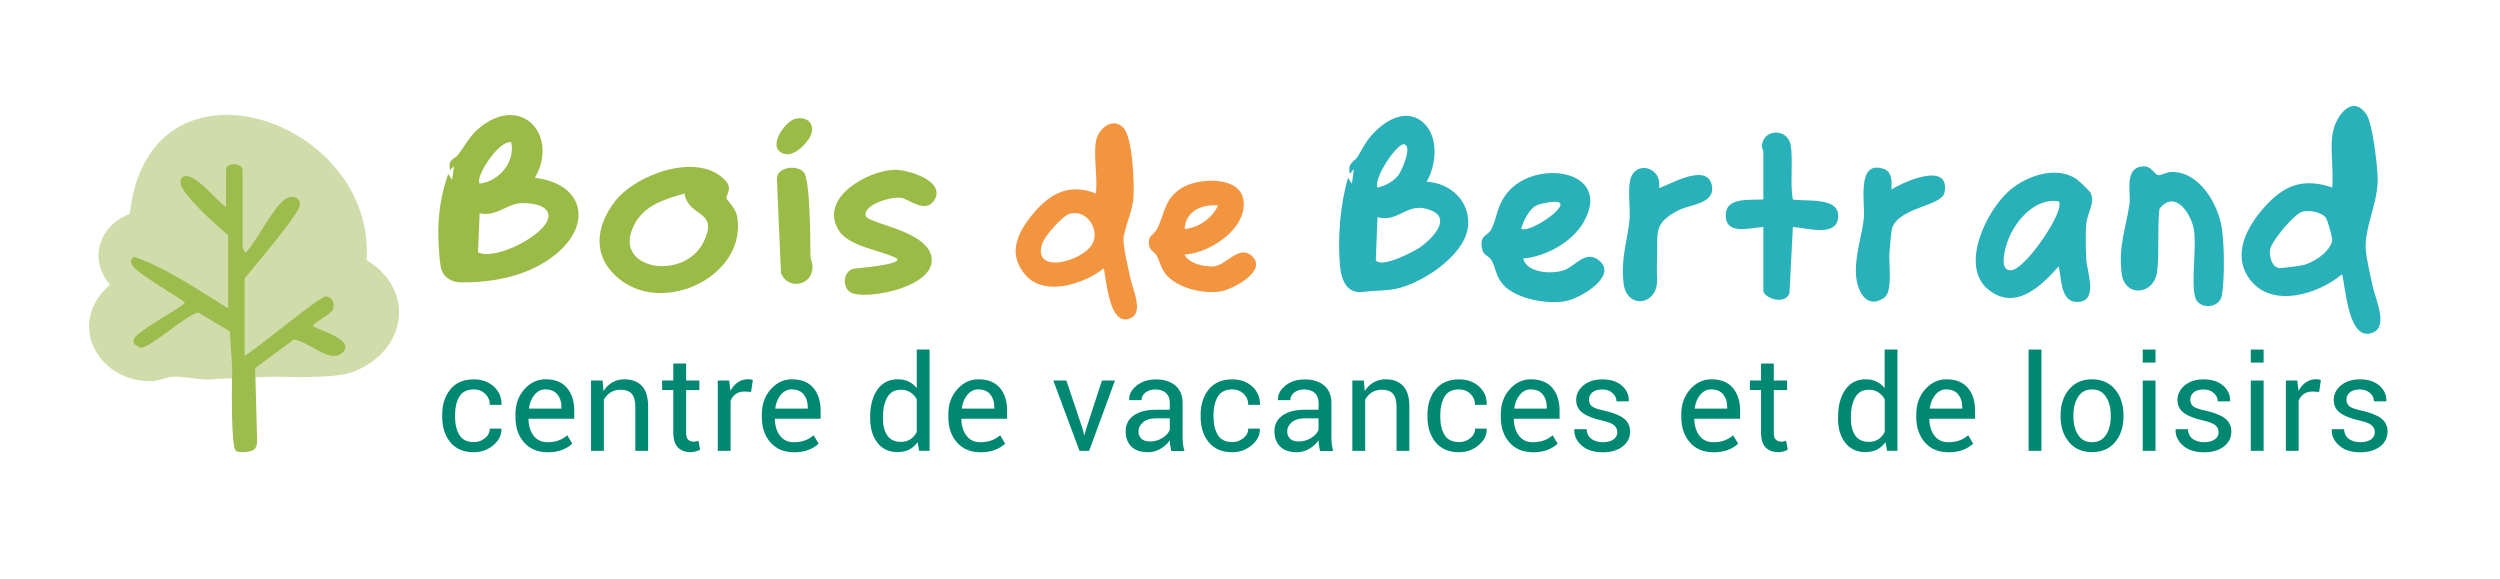 <?xml version="1.0" encoding="UTF-8"?><svg id="Calque_1" xmlns="http://www.w3.org/2000/svg" xmlns:xlink="http://www.w3.org/1999/xlink" viewBox="0 0 378.4 87.63"><defs><style>.cls-1{fill:none;}.cls-2{clip-path:url(#clippath-1);}.cls-3{clip-path:url(#clippath-3);}.cls-4{clip-path:url(#clippath-4);}.cls-5{clip-path:url(#clippath-2);}.cls-6{fill:#29b1b9;}.cls-7{fill:#9cbd4d;}.cls-8{fill:#f3953f;}.cls-9{fill:#008872;}.cls-10{fill:#9abc47;}.cls-11{fill:#d0dcaa;}.cls-12{clip-path:url(#clippath);}</style><clipPath id="clippath"><rect class="cls-1" x="13.48" y="16.04" width="347.9" height="52.4"/></clipPath><clipPath id="clippath-1"><rect class="cls-1" x="13.48" y="16.04" width="347.9" height="52.4"/></clipPath><clipPath id="clippath-2"><rect class="cls-1" x="13.48" y="16.04" width="347.9" height="52.4"/></clipPath><clipPath id="clippath-3"><rect class="cls-1" x="13.48" y="16.04" width="347.9" height="52.4"/></clipPath><clipPath id="clippath-4"><rect class="cls-1" x="13.48" y="16.04" width="347.9" height="52.4"/></clipPath></defs><g class="cls-12"><path class="cls-9" d="M71.71,66.92c.64,0,1.21-.2,1.69-.59.49-.4.73-.88.73-1.46h1.74l.02.06c.03.92-.37,1.73-1.22,2.45-.85.72-1.84,1.07-2.96,1.07-1.55,0-2.73-.51-3.55-1.51-.82-1.01-1.23-2.28-1.23-3.8v-.41c0-1.51.41-2.77,1.23-3.79.82-1.01,2-1.52,3.55-1.52,1.24,0,2.26.37,3.05,1.1.79.74,1.17,1.63,1.15,2.7l-.02.06h-1.75c0-.65-.23-1.2-.69-1.66-.46-.45-1.04-.68-1.74-.68-1.02,0-1.74.36-2.18,1.09-.43.73-.65,1.63-.65,2.68v.41c0,1.09.22,1.99.65,2.71.43.72,1.16,1.08,2.18,1.08"/><path class="cls-9" d="M82.57,58.93c-.65,0-1.2.27-1.66.82-.46.55-.74,1.23-.85,2.05l.02.05h4.9v-.25c0-.76-.2-1.39-.61-1.9-.41-.51-1.01-.76-1.81-.76M82.86,68.45c-1.48,0-2.66-.49-3.53-1.48-.88-.99-1.31-2.26-1.31-3.84v-.43c0-1.51.45-2.77,1.35-3.78.9-1.01,1.97-1.51,3.2-1.51,1.43,0,2.52.43,3.25,1.3.73.86,1.1,2.02,1.1,3.46v1.21h-6.9l-.03.05c.02,1.02.28,1.86.78,2.52.5.65,1.19.98,2.09.98.65,0,1.23-.09,1.72-.28.49-.19.92-.45,1.28-.77l.76,1.26c-.38.38-.88.69-1.5.94-.62.25-1.38.38-2.26.38"/><path class="cls-9" d="M91.21,57.6l.14,1.59c.35-.57.8-1,1.33-1.31.53-.31,1.14-.47,1.82-.47,1.15,0,2.03.34,2.66,1.01.63.67.94,1.71.94,3.11v6.71h-1.94v-6.67c0-.94-.19-1.6-.56-1.99-.37-.4-.93-.59-1.69-.59-.56,0-1.05.13-1.48.4-.43.27-.77.64-1.03,1.1v7.75h-1.94v-10.64h1.73Z"/><path class="cls-9" d="M103.85,55.04v2.56h2.01v1.44h-2.01v6.46c0,.5.1.85.31,1.05.21.2.48.3.82.3.11,0,.24-.01.37-.04.13-.03.26-.06.36-.1l.26,1.33c-.15.12-.36.21-.64.29-.28.08-.56.11-.84.11-.79,0-1.41-.24-1.88-.71-.46-.48-.7-1.22-.7-2.24v-6.46h-1.69v-1.44h1.69v-2.56h1.94Z"/><path class="cls-9" d="M113.67,59.32l-.99-.06c-.51,0-.94.12-1.29.36-.35.24-.62.58-.81,1.02v7.6h-1.94v-10.64h1.73l.19,1.55c.3-.55.67-.98,1.12-1.29.44-.31.95-.46,1.53-.46.15,0,.28.01.41.03.13.02.24.05.33.08l-.26,1.8Z"/><path class="cls-9" d="M119.85,58.93c-.65,0-1.2.27-1.66.82-.46.55-.74,1.23-.85,2.05l.02.05h4.9v-.25c0-.76-.2-1.39-.61-1.9-.41-.51-1.01-.76-1.81-.76M120.15,68.45c-1.48,0-2.66-.49-3.53-1.48-.88-.99-1.31-2.26-1.31-3.84v-.43c0-1.51.45-2.77,1.35-3.78.9-1.01,1.97-1.51,3.2-1.51,1.43,0,2.52.43,3.25,1.3.73.86,1.1,2.02,1.1,3.46v1.21h-6.9l-.03.05c.02,1.02.28,1.86.78,2.52.5.65,1.19.98,2.09.98.65,0,1.23-.09,1.72-.28.49-.19.92-.45,1.28-.77l.76,1.26c-.38.38-.88.69-1.5.94-.62.25-1.38.38-2.26.38"/><path class="cls-9" d="M133.64,63.33c0,1.08.22,1.93.66,2.58.44.64,1.12.97,2.04.97.58,0,1.06-.13,1.46-.39.39-.26.71-.63.96-1.1v-4.96c-.25-.44-.57-.79-.97-1.05-.4-.26-.87-.39-1.43-.39-.93,0-1.62.38-2.06,1.15-.44.77-.66,1.76-.66,2.99v.21ZM131.7,63.12c0-1.71.37-3.09,1.1-4.14.73-1.05,1.76-1.57,3.07-1.57.62,0,1.17.11,1.66.34.48.23.89.56,1.23,1v-5.85h1.94v15.33h-1.58l-.23-1.31c-.35.5-.77.87-1.28,1.13-.5.25-1.09.38-1.76.38-1.3,0-2.31-.47-3.04-1.41-.73-.94-1.1-2.18-1.1-3.71v-.21Z"/><path class="cls-9" d="M148.09,58.93c-.65,0-1.2.27-1.66.82-.46.55-.74,1.23-.85,2.05l.02.05h4.9v-.25c0-.76-.2-1.39-.61-1.9-.41-.51-1.01-.76-1.81-.76M148.38,68.45c-1.48,0-2.66-.49-3.53-1.48-.88-.99-1.31-2.26-1.31-3.84v-.43c0-1.51.45-2.77,1.35-3.78.9-1.01,1.96-1.51,3.2-1.51,1.43,0,2.52.43,3.25,1.3.73.86,1.1,2.02,1.1,3.46v1.21h-6.9l-.03.05c.02,1.02.28,1.86.78,2.52.5.65,1.19.98,2.09.98.65,0,1.23-.09,1.72-.28.49-.19.92-.45,1.28-.77l.76,1.26c-.38.38-.88.69-1.51.94-.62.25-1.38.38-2.26.38"/></g><polygon class="cls-9" points="166.79 57.6 164.34 65.11 164.15 65.85 164.09 65.85 163.93 65.11 161.41 57.6 159.43 57.6 163.39 68.24 164.85 68.24 168.76 57.6 166.79 57.6"/><g class="cls-2"><path class="cls-9" d="M174.06,66.82c.7,0,1.33-.18,1.9-.54.56-.36.93-.77,1.1-1.23v-1.73h-2.17c-.78,0-1.4.2-1.87.59-.47.39-.7.85-.7,1.38,0,.47.15.84.44,1.12.29.27.73.41,1.31.41M177.27,68.24c-.07-.32-.12-.6-.15-.85-.04-.25-.06-.49-.06-.74-.36.51-.83.94-1.41,1.28-.58.35-1.21.52-1.87.52-1.11,0-1.95-.28-2.53-.85-.58-.57-.87-1.35-.87-2.34s.41-1.81,1.23-2.38c.82-.58,1.94-.86,3.35-.86h2.1v-1.05c0-.62-.19-1.12-.57-1.48-.38-.36-.92-.54-1.61-.54-.62,0-1.13.16-1.52.47-.39.32-.58.7-.58,1.15h-1.85l-.02-.06c-.04-.77.32-1.48,1.1-2.12.77-.64,1.76-.96,2.98-.96s2.18.31,2.91.92c.73.61,1.1,1.5,1.1,2.65v5.12c0,.38.02.75.06,1.1.04.36.11.7.22,1.04h-2Z"/><path class="cls-9" d="M186.51,66.92c.64,0,1.21-.2,1.69-.59.49-.4.73-.88.73-1.46h1.74l.02.06c.03.92-.37,1.73-1.22,2.45-.85.72-1.84,1.07-2.96,1.07-1.55,0-2.73-.51-3.55-1.51-.82-1.01-1.23-2.28-1.23-3.8v-.41c0-1.51.41-2.77,1.23-3.79.82-1.01,2-1.52,3.55-1.52,1.24,0,2.26.37,3.05,1.1.79.74,1.17,1.63,1.15,2.7l-.02.06h-1.75c0-.65-.23-1.2-.69-1.66-.46-.45-1.04-.68-1.74-.68-1.02,0-1.74.36-2.18,1.09-.43.73-.65,1.63-.65,2.68v.41c0,1.09.22,1.99.65,2.71s1.16,1.08,2.18,1.08"/><path class="cls-9" d="M196.57,66.82c.7,0,1.33-.18,1.9-.54.56-.36.93-.77,1.1-1.23v-1.73h-2.17c-.78,0-1.4.2-1.87.59-.47.39-.7.85-.7,1.38,0,.47.15.84.44,1.12.29.27.73.41,1.31.41M199.79,68.24c-.07-.32-.12-.6-.15-.85-.04-.25-.06-.49-.06-.74-.36.51-.83.94-1.41,1.28-.58.35-1.21.52-1.87.52-1.11,0-1.95-.28-2.53-.85-.58-.57-.87-1.35-.87-2.34s.41-1.81,1.23-2.38c.82-.58,1.94-.86,3.35-.86h2.1v-1.05c0-.62-.19-1.12-.57-1.48-.38-.36-.92-.54-1.61-.54-.62,0-1.13.16-1.52.47-.39.32-.58.7-.58,1.15h-1.85l-.02-.06c-.04-.77.32-1.48,1.1-2.12.77-.64,1.76-.96,2.98-.96s2.18.31,2.91.92c.73.61,1.1,1.5,1.1,2.65v5.12c0,.38.02.75.06,1.1.04.36.11.7.22,1.04h-2Z"/><path class="cls-9" d="M206.43,57.6l.14,1.59c.35-.57.8-1,1.33-1.31.53-.31,1.14-.47,1.82-.47,1.15,0,2.03.34,2.66,1.01.63.67.94,1.71.94,3.11v6.71h-1.94v-6.67c0-.94-.19-1.6-.56-1.99-.37-.4-.93-.59-1.69-.59-.56,0-1.05.13-1.48.4-.43.27-.77.64-1.02,1.1v7.75h-1.94v-10.64h1.73Z"/><path class="cls-9" d="M220.85,66.92c.64,0,1.2-.2,1.69-.59.49-.4.73-.88.73-1.46h1.74l.02.06c.03.92-.38,1.73-1.23,2.45-.85.72-1.84,1.07-2.96,1.07-1.55,0-2.73-.51-3.55-1.51-.82-1.01-1.23-2.28-1.23-3.8v-.41c0-1.51.41-2.77,1.23-3.79.83-1.01,2.01-1.52,3.55-1.52,1.24,0,2.26.37,3.05,1.1.79.74,1.17,1.63,1.14,2.7l-.02.06h-1.75c0-.65-.23-1.2-.69-1.66-.46-.45-1.04-.68-1.74-.68-1.02,0-1.74.36-2.18,1.09-.43.73-.65,1.63-.65,2.68v.41c0,1.09.21,1.99.65,2.71.43.72,1.16,1.08,2.18,1.08"/><path class="cls-9" d="M231.71,58.93c-.65,0-1.21.27-1.66.82-.46.55-.74,1.23-.85,2.05l.02.05h4.9v-.25c0-.76-.2-1.39-.61-1.9-.41-.51-1.01-.76-1.81-.76M232,68.45c-1.48,0-2.66-.49-3.53-1.48-.88-.99-1.31-2.26-1.31-3.84v-.43c0-1.51.45-2.77,1.35-3.78.9-1.01,1.96-1.51,3.2-1.51,1.43,0,2.51.43,3.25,1.3.74.86,1.1,2.02,1.1,3.46v1.21h-6.9l-.03.05c.02,1.02.28,1.86.78,2.52.5.65,1.19.98,2.09.98.65,0,1.23-.09,1.73-.28.49-.19.92-.45,1.28-.77l.76,1.26c-.38.38-.88.69-1.5.94-.62.25-1.38.38-2.26.38"/><path class="cls-9" d="M244.79,65.41c0-.42-.16-.78-.49-1.05-.32-.28-.94-.51-1.84-.72-1.29-.28-2.26-.66-2.91-1.14-.65-.48-.98-1.14-.98-1.97s.37-1.6,1.1-2.2c.73-.61,1.69-.91,2.87-.91,1.24,0,2.22.31,2.95.95.73.64,1.08,1.41,1.05,2.32l-.02.06h-1.85c0-.47-.19-.89-.59-1.25-.39-.37-.9-.55-1.54-.55-.69,0-1.2.15-1.53.45-.34.3-.5.67-.5,1.09s.15.75.44,1c.29.24.89.46,1.8.65,1.34.29,2.34.68,3,1.17.65.5.98,1.16.98,1.99,0,.95-.38,1.71-1.14,2.29-.76.58-1.76.87-2.99.87-1.36,0-2.43-.34-3.2-1.03-.78-.69-1.15-1.49-1.11-2.41l.02-.06h1.85c.03.68.29,1.18.76,1.5.48.32,1.04.47,1.68.47.69,0,1.23-.14,1.62-.42.39-.28.58-.64.58-1.1"/><path class="cls-9" d="M259.02,58.93c-.65,0-1.2.27-1.66.82-.46.55-.74,1.23-.85,2.05l.02.05h4.9v-.25c0-.76-.21-1.39-.61-1.9-.41-.51-1.01-.76-1.81-.76M259.32,68.45c-1.48,0-2.66-.49-3.53-1.48-.87-.99-1.31-2.26-1.31-3.84v-.43c0-1.51.45-2.77,1.35-3.78.9-1.01,1.96-1.51,3.2-1.51,1.44,0,2.52.43,3.25,1.3.74.86,1.1,2.02,1.1,3.46v1.21h-6.9l-.03.05c.02,1.02.28,1.86.78,2.52.5.65,1.2.98,2.1.98.65,0,1.23-.09,1.72-.28.5-.19.92-.45,1.28-.77l.76,1.26c-.38.38-.88.69-1.5.94-.62.25-1.38.38-2.26.38"/><path class="cls-9" d="M268.48,55.04v2.56h2.02v1.44h-2.02v6.46c0,.5.1.85.31,1.05.21.2.48.3.82.3.11,0,.24-.01.37-.04.13-.03.26-.06.36-.1l.26,1.33c-.15.12-.36.21-.63.29-.28.08-.56.11-.84.11-.79,0-1.41-.24-1.88-.71-.46-.48-.7-1.22-.7-2.24v-6.46h-1.69v-1.44h1.69v-2.56h1.93Z"/><path class="cls-9" d="M280.15,63.33c0,1.08.22,1.93.66,2.58.44.64,1.12.97,2.04.97.58,0,1.06-.13,1.46-.39.39-.26.71-.63.96-1.1v-4.96c-.25-.44-.57-.79-.97-1.05-.4-.26-.87-.39-1.43-.39-.93,0-1.62.38-2.06,1.15-.44.77-.66,1.76-.66,2.99v.21ZM278.21,63.12c0-1.71.36-3.09,1.1-4.14.73-1.05,1.76-1.57,3.07-1.57.62,0,1.17.11,1.65.34.48.23.89.56,1.23,1v-5.85h1.94v15.33h-1.58l-.23-1.31c-.35.5-.78.87-1.28,1.13-.51.25-1.09.38-1.76.38-1.3,0-2.31-.47-3.05-1.41-.73-.94-1.1-2.18-1.1-3.71v-.21Z"/><path class="cls-9" d="M294.6,58.93c-.65,0-1.2.27-1.66.82-.46.55-.74,1.23-.85,2.05l.02.05h4.9v-.25c0-.76-.21-1.39-.61-1.9-.41-.51-1.01-.76-1.81-.76M294.89,68.45c-1.48,0-2.66-.49-3.53-1.48-.87-.99-1.31-2.26-1.31-3.84v-.43c0-1.51.45-2.77,1.35-3.78s1.97-1.51,3.2-1.51c1.44,0,2.52.43,3.25,1.3.74.86,1.1,2.02,1.1,3.46v1.21h-6.9l-.03.05c.02,1.02.28,1.86.78,2.52.5.65,1.2.98,2.1.98.65,0,1.23-.09,1.72-.28.5-.19.92-.45,1.28-.77l.76,1.26c-.38.38-.88.69-1.5.94-.62.25-1.38.38-2.26.38"/></g><rect class="cls-9" x="307.05" y="52.91" width="1.94" height="15.33"/><g class="cls-5"><path class="cls-9" d="M313.83,63.04c0,1.12.24,2.06.72,2.79.47.74,1.18,1.1,2.11,1.1s1.63-.37,2.1-1.1c.48-.73.72-1.66.72-2.79v-.21c0-1.11-.24-2.04-.72-2.78-.48-.74-1.18-1.11-2.11-1.11s-1.63.37-2.1,1.11c-.48.74-.72,1.67-.72,2.78v.21ZM311.89,62.83c0-1.57.42-2.87,1.28-3.89.85-1.02,2.01-1.53,3.47-1.53s2.64.51,3.49,1.53c.85,1.01,1.28,2.31,1.28,3.89v.21c0,1.59-.43,2.88-1.28,3.89-.85,1.01-2.01,1.51-3.48,1.51s-2.63-.5-3.48-1.52c-.86-1.02-1.28-2.31-1.28-3.89v-.21Z"/></g><path class="cls-9" d="M324.32,68.24h1.94v-10.64h-1.94v10.64ZM324.32,54.88h1.94v-1.97h-1.94v1.97Z"/><g class="cls-3"><path class="cls-9" d="M335.8,65.41c0-.42-.16-.78-.49-1.05-.32-.28-.94-.51-1.84-.72-1.29-.28-2.26-.66-2.91-1.14-.65-.48-.98-1.14-.98-1.97s.37-1.6,1.1-2.2c.73-.61,1.69-.91,2.87-.91s2.22.31,2.95.95c.73.64,1.08,1.41,1.05,2.32l-.02.06h-1.85c0-.47-.19-.89-.59-1.25-.39-.37-.91-.55-1.54-.55-.69,0-1.2.15-1.53.45-.34.3-.5.67-.5,1.09s.15.75.44,1c.29.24.89.46,1.8.65,1.34.29,2.34.68,3,1.17.65.5.98,1.16.98,1.99,0,.95-.38,1.71-1.14,2.29-.77.58-1.76.87-2.99.87-1.36,0-2.43-.34-3.2-1.03-.78-.69-1.15-1.49-1.11-2.41l.02-.06h1.85c.03.68.29,1.18.76,1.5.48.32,1.04.47,1.68.47.69,0,1.23-.14,1.62-.42.39-.28.58-.64.58-1.1"/></g><path class="cls-9" d="M340.68,68.24h1.94v-10.64h-1.94v10.64ZM340.68,54.88h1.94v-1.97h-1.94v1.97Z"/><g class="cls-4"><path class="cls-9" d="M351.02,59.32l-1-.06c-.51,0-.94.12-1.29.36-.35.24-.62.58-.81,1.02v7.6h-1.93v-10.64h1.73l.19,1.55c.3-.55.67-.98,1.12-1.29.45-.31.95-.46,1.53-.46.15,0,.28.01.41.03.13.02.24.05.32.08l-.26,1.8Z"/><path class="cls-9" d="M359.45,65.41c0-.42-.16-.78-.49-1.05-.32-.28-.94-.51-1.84-.72-1.29-.28-2.26-.66-2.91-1.14-.65-.48-.98-1.14-.98-1.97s.37-1.6,1.1-2.2c.73-.61,1.69-.91,2.87-.91,1.24,0,2.22.31,2.95.95.73.64,1.08,1.41,1.05,2.32l-.02.06h-1.85c0-.47-.19-.89-.59-1.25-.39-.37-.91-.55-1.55-.55-.69,0-1.2.15-1.53.45-.34.3-.5.67-.5,1.09s.15.75.44,1c.29.24.89.46,1.8.65,1.34.29,2.34.68,3,1.17.65.5.98,1.16.98,1.99,0,.95-.38,1.71-1.14,2.29-.77.58-1.76.87-2.99.87-1.36,0-2.43-.34-3.2-1.03-.78-.69-1.15-1.49-1.11-2.41l.02-.06h1.85c.03.68.29,1.18.76,1.5.48.32,1.04.47,1.68.47.69,0,1.23-.14,1.62-.42.39-.28.58-.64.58-1.1"/><path class="cls-6" d="M348.47,32.04c-1.25.37-4.5,4.31-4.84,5.59-.27,1.01.2,2.7,1.27,2.94.28.06,3.41-.34,3.88-.48,1.13-.35,3.58-1.57,4.21-3.55.13-.42-.68-3.26-1-3.65-.67-.81-2.52-1.13-3.5-.84M353.02,20.5c.32-2.76,3-6.49,5.2-3.12.91,1.38,1.7,8.13,1.67,9.98-.06,3.43-1.95,7.09-1.82,10.13.08,1.74.7,4.04,1.05,5.8.38,1.87,2.37,5.98.15,7-3.79,1.74-4.2-6.56-4.77-8.79-3.6,3.05-10.7,5.25-14,.74-2.71-3.7-.41-7.92,2.23-10.88,2.98-3.34,5.86-4.48,10.28-2.98.21-2.51-.29-5.45,0-7.9"/><path class="cls-10" d="M72.35,38.19c2.66,1.29,10.19-2.6,10.64-5.25.33-2-2.9-2.29-4.29-2.17-2.04.17-3.74,2.1-6.1,1.5l-.25,5.92ZM77.38,21.54c-1.83-.42-5.58,5.33-4.76,6.26,2.96-.39,5.4-3.31,4.76-6.26M80.95,26.91c7.32.86,8.88,6.96,3.12,11.62-3.97,3.21-9.29,4.25-14.3,4.21-1.48-.01-2.75-.8-3.06-2.33-.18-.89-.34-3.39-.36-4.4-.09-3.34.37-6.53,1.49-9.68l.59.89.3-2.08-.59.59c-.44-1.64.67-1.61,1.2-2.31,1.21-1.62,1.85-3.06,3.6-4.37,6.29-4.72,11.62,1.66,8.02,7.87"/><path class="cls-6" d="M208.24,39.38c.83,1.31,5.92-1.36,6.91-2.09,1.55-1.15,4.5-4.08,1.61-5.38-3.69-1.67-4.95,1.88-8.26.96l-.26,6.51ZM208.5,28.4c1.24-.31,2.48-.93,3.23-1.99.43-.6,2.11-4.31.79-4.57-1.05-.21-4.67,5.14-4.02,6.55M215.54,18.67c2.24,2.12,1.86,6.34.4,8.83,3.72.22,6.75,3.14,6.23,6.98-.6,4.42-7.6,8.94-11.77,9.38-1.51.16-2.61.14-4.17.33-2.47.3-3.24-1.98-3.41-4.01-.37-4.28.03-9.15,1.21-13.27l.59.89.31-2.23-.6.74c-.45-1.66.68-1.83,1.14-2.56.69-1.09,1.08-2.04,1.98-3.1,1.95-2.3,5.39-4.54,8.1-1.98"/><path class="cls-8" d="M161.94,32.34c-1.12.29-3.8,3.38-4.17,4.48-1.66,4.91,6.37,2.73,7.66-.08.95-2.08-.92-5.06-3.49-4.4M165.88,21.39c.3-1.82,2.4-3.7,4.08-2.14,1.52,1.42,1.76,8.67,1.59,10.79-.16,2.04-1.48,4.74-1.5,6.24-.02,1.35.75,4.32,1.04,5.82.32,1.64,2.05,5.11.08,6.04-3.24,1.52-3.68-5.6-4.1-7.53-2.97,2.39-9.01,4.34-11.87,1-2.49-2.92-1.49-5.8.6-8.55,2.6-3.41,5.69-5.53,10.08-3.78.28-2.4-.38-5.61,0-7.9"/><path class="cls-10" d="M103.6,29.29c-2.95.88-5.93,1.68-7.51,4.56-3.82,6.96,7.5,8.89,10.44,2.7,2.3-4.84-2.27-3.52-2.93-7.25M109.77,27.29c1.19,1.29.12,2.06.19,2.75.02.17,1.4,1.47,1.62,2.75,1.51,8.87-10.94,14.98-17.81,9.47-4.11-3.3-3.72-7.79-.72-11.75,3.11-4.1,12.63-7.62,16.72-3.21"/><path class="cls-6" d="M311.6,30.48c-3.75-.63-6.95,3.35-7.9,6.56-.3,1-1.14,4.15.83,3.84,2.27-.37,8.2-9.25,7.07-10.39M311.6,40.32c-2.65,2.98-6.49,6.76-10.57,3.57-4.58-3.58-.27-12.25,3.28-15.19,2.59-2.14,6.94-3.62,9.96-1.62.31.21,1.98,1.8,2.12,2.05.84,1.46-.47,3.07-.62,4.78-.13,1.54-.07,3.79.01,5.37.1,1.79,1.8,6.12-1.08,6.41-2.88.29-2.63-3.48-3.1-5.36"/><path class="cls-6" d="M230.25,34.65c1.39.5,6.01-2.63,5.95-3.73-.04-.82-3.14-.09-3.68.19-1.06.54-2,2.39-2.27,3.54M230.55,39.13c.56,2.27,4.53,2.42,6.33,1.71,1.63-.65,3.16-3.04,5.15-1.42,2.92,2.37-2.85,5.71-4.91,6.13-2.78.58-7.56-.26-9.55-2.4-1.18-1.27-1.18-2.7-1.85-3.82-.39-.64-1.15-.63-1.38-1.61-.49-2.16.86-2,1.37-2.98.95-1.85.78-3.53,2.46-5.59,4.23-5.19,15.98-3.44,11.56,4.41-1.73,3.08-5.72,5.26-9.18,5.57"/><path class="cls-6" d="M324.34,25.18c1.31-.11,1.77,1.25,2.3,1.32.43.06,1.4-.48,2.1-.48,4.19-.02,7.01,4.88,7.56,8.53.39,2.58.42,7.51.02,10.08-.34,2.16-3.46,2.2-4.02.48-.72-2.24.19-7.43-.21-10.22-.36-2.48-2.85-6.3-5.23-3.3-.35,2.97,0,6.6-.35,9.48-.44,3.62-4.93,4.02-5.38.3-.5-4.2.64-6.75,1.18-10.46.27-1.87-.87-5.48,2.03-5.74"/><path class="cls-10" d="M135.78,39.13c-2.56-1.33-7.36-1.75-8.9-4.37-2.85-4.88,4.41-8.91,8.45-9.06,2.09-.08,7.92,1.74,6.08,4.61-1.31,2.04-3.71-.09-4.95-.35-1.53-.31-5.91,1.08-5.43,2.72.35,1.22,9.56,2.2,9.99,6.43.42,4.18-8.96,6.17-11.88,5.32-1.7-.5-1.71-3.26,0-3.75.34-.1,7.39-.55,6.64-1.55"/><path class="cls-8" d="M184.36,31.08c-2.47-.16-4.87.82-5.06,3.57,2.1-.15,4.26-1.67,5.06-3.57M179.29,38.53c.6,1.37,3,1.86,4.32,1.8,1.96-.08,3.87-3.32,5.81-1.65,2.62,2.27-2.82,5.11-4.68,5.43-2.56.44-6.6-.51-8.28-2.6-.79-.99-.85-1.8-1.38-2.8-.3-.57-1.02-.8-1.15-1.55-.27-1.56.76-1.59,1.26-2.6,1.12-2.29,1.01-4.46,3.71-6.13,2.4-1.49,8.56-1.85,9.27,1.66.87,4.31-4.99,8.26-8.87,8.43"/><path class="cls-6" d="M266.9,22.88c0-.16-.3-.38-.19-1.04.4-2.44,3.95-2.36,4.34.17.37,2.37-.13,5.66.31,8.18,1.86.33,6.68-.36,6.85,2.25.24,3.68-4.78,2.02-6.84,1.92l-.52,10.06c-.88,1.93-3.95.5-3.95-.38v-9.69c-2.11.12-5.83,1.35-5.69-1.94.11-2.62,3.79-2.07,5.69-2.23,0-2.43,0-4.87,0-7.3"/><path class="cls-6" d="M251.11,28.4c.3.34,7.22-4.19,7.99-.37.57,2.83-3.16,2.84-5.02,3.79-3.9,1.98-3.13,3.38-3.27,7.16-.05,1.35-.02,1.99.01,3.3.11,4-4.62,4.6-5.08.58-.41-3.67.48-6,.87-9.26.23-1.95-.25-4.25.1-6.16.59-3.31,4.91-2.24,4.4.97"/><path class="cls-6" d="M286.28,28.7c1.84-1.2,8.95-4.35,8.04.44-.39,2.04-6.68,2.21-7.88,5.24-.2.5-.41,3.22-.46,4.01-.1,1.67.53,5.75-.78,6.67-2.78,1.94-4.22-1.25-4.29-3.7-.09-2.97.91-5.68,1.2-8.33.24-2.19-1.21-8.87,3-7.47,1.34.45,1.22,2,1.18,3.15"/><path class="cls-10" d="M121.69,26.1c.95,1.21.96,10.48.98,12.58,0,.58.34,1.16.32,1.79-.11,2.83-3.71,3.44-4.78.89l-.62-14.31c.02-1.86,3.17-2.13,4.1-.94"/><path class="cls-10" d="M120.2,18.03c2.17-.66,3.56,1.08,2.17,3.07-.74,1.07-2.27,2.59-3.66,2.18-2.83-.85.12-4.83,1.49-5.24"/><path class="cls-11" d="M34.3,17.39c-7.11,0-13.52,4.38-14.64,14.98-4.6,1.7-6.36,6.85-3,10.72-6.62,5.62-2.05,14.6,6.08,14.6h.03c1.36,0,2.52-.67,3.75-.68h.01c.76,0,1.61.11,2.47.22.87.11,1.76.22,2.62.22.44,0,.88-.03,1.3-.1l7.5-.31c.42-.02.84-.02,1.27-.02.68,0,1.36.02,2.03.03.68.01,1.35.03,2.03.03.47,0,.93,0,1.4-.03,2.13-.09,4.67-.09,6.6-.89,7.83-3.23,9.17-12.27,1.73-16.81.85-12.77-10.9-21.97-21.19-21.97"/><path class="cls-7" d="M38.69,58.24l.23,8.61c-.02.52-.2.96-.42,1.16-.41.39-2.44.66-2.85.17-.67-.81-.55-9.63-.55-9.63l.05-2.81-.36-5.58-4.82-2.87c-1.81.4-7.34,5.47-8.71,5.33l-.83-.46c-.28-.26-.23-.48-.16-.82.22-1.08,6.56-4.39,7.69-5.45.02-.53-7.69-4.59-8.07-5.99-.15-.55.01-.71.42-1.03,5.16,1.82,9.6,4.99,14.22,7.8v-11.09c-1.52-1.2-7.09-6.23-7.19-7.84-.03-.47.02-.85.52-1.04,1.7-.55,4.97,3.77,6.36,4.66v-5.78c0-.91,2.5-1.13,2.5.31v11.56s.36,1.07.63.63c1.53-1.67,4.14-6.86,5.81-7.94.94-.61,2.14-.44,2.24.8.1,1.26-7.13,9.61-8.37,11.2v11.72c1.68-.92,11.41-9.07,12.29-8.99.98.08,1.38,1.01,1.1,1.9-.24.78-2.54,1.76-3.07,2.56,0,.36,7.15,2.16,4.24,4.24-1.83,1.31-5.17-2.07-7.14-2.16l-5.85,4.32.1,2.5Z"/></g></svg>